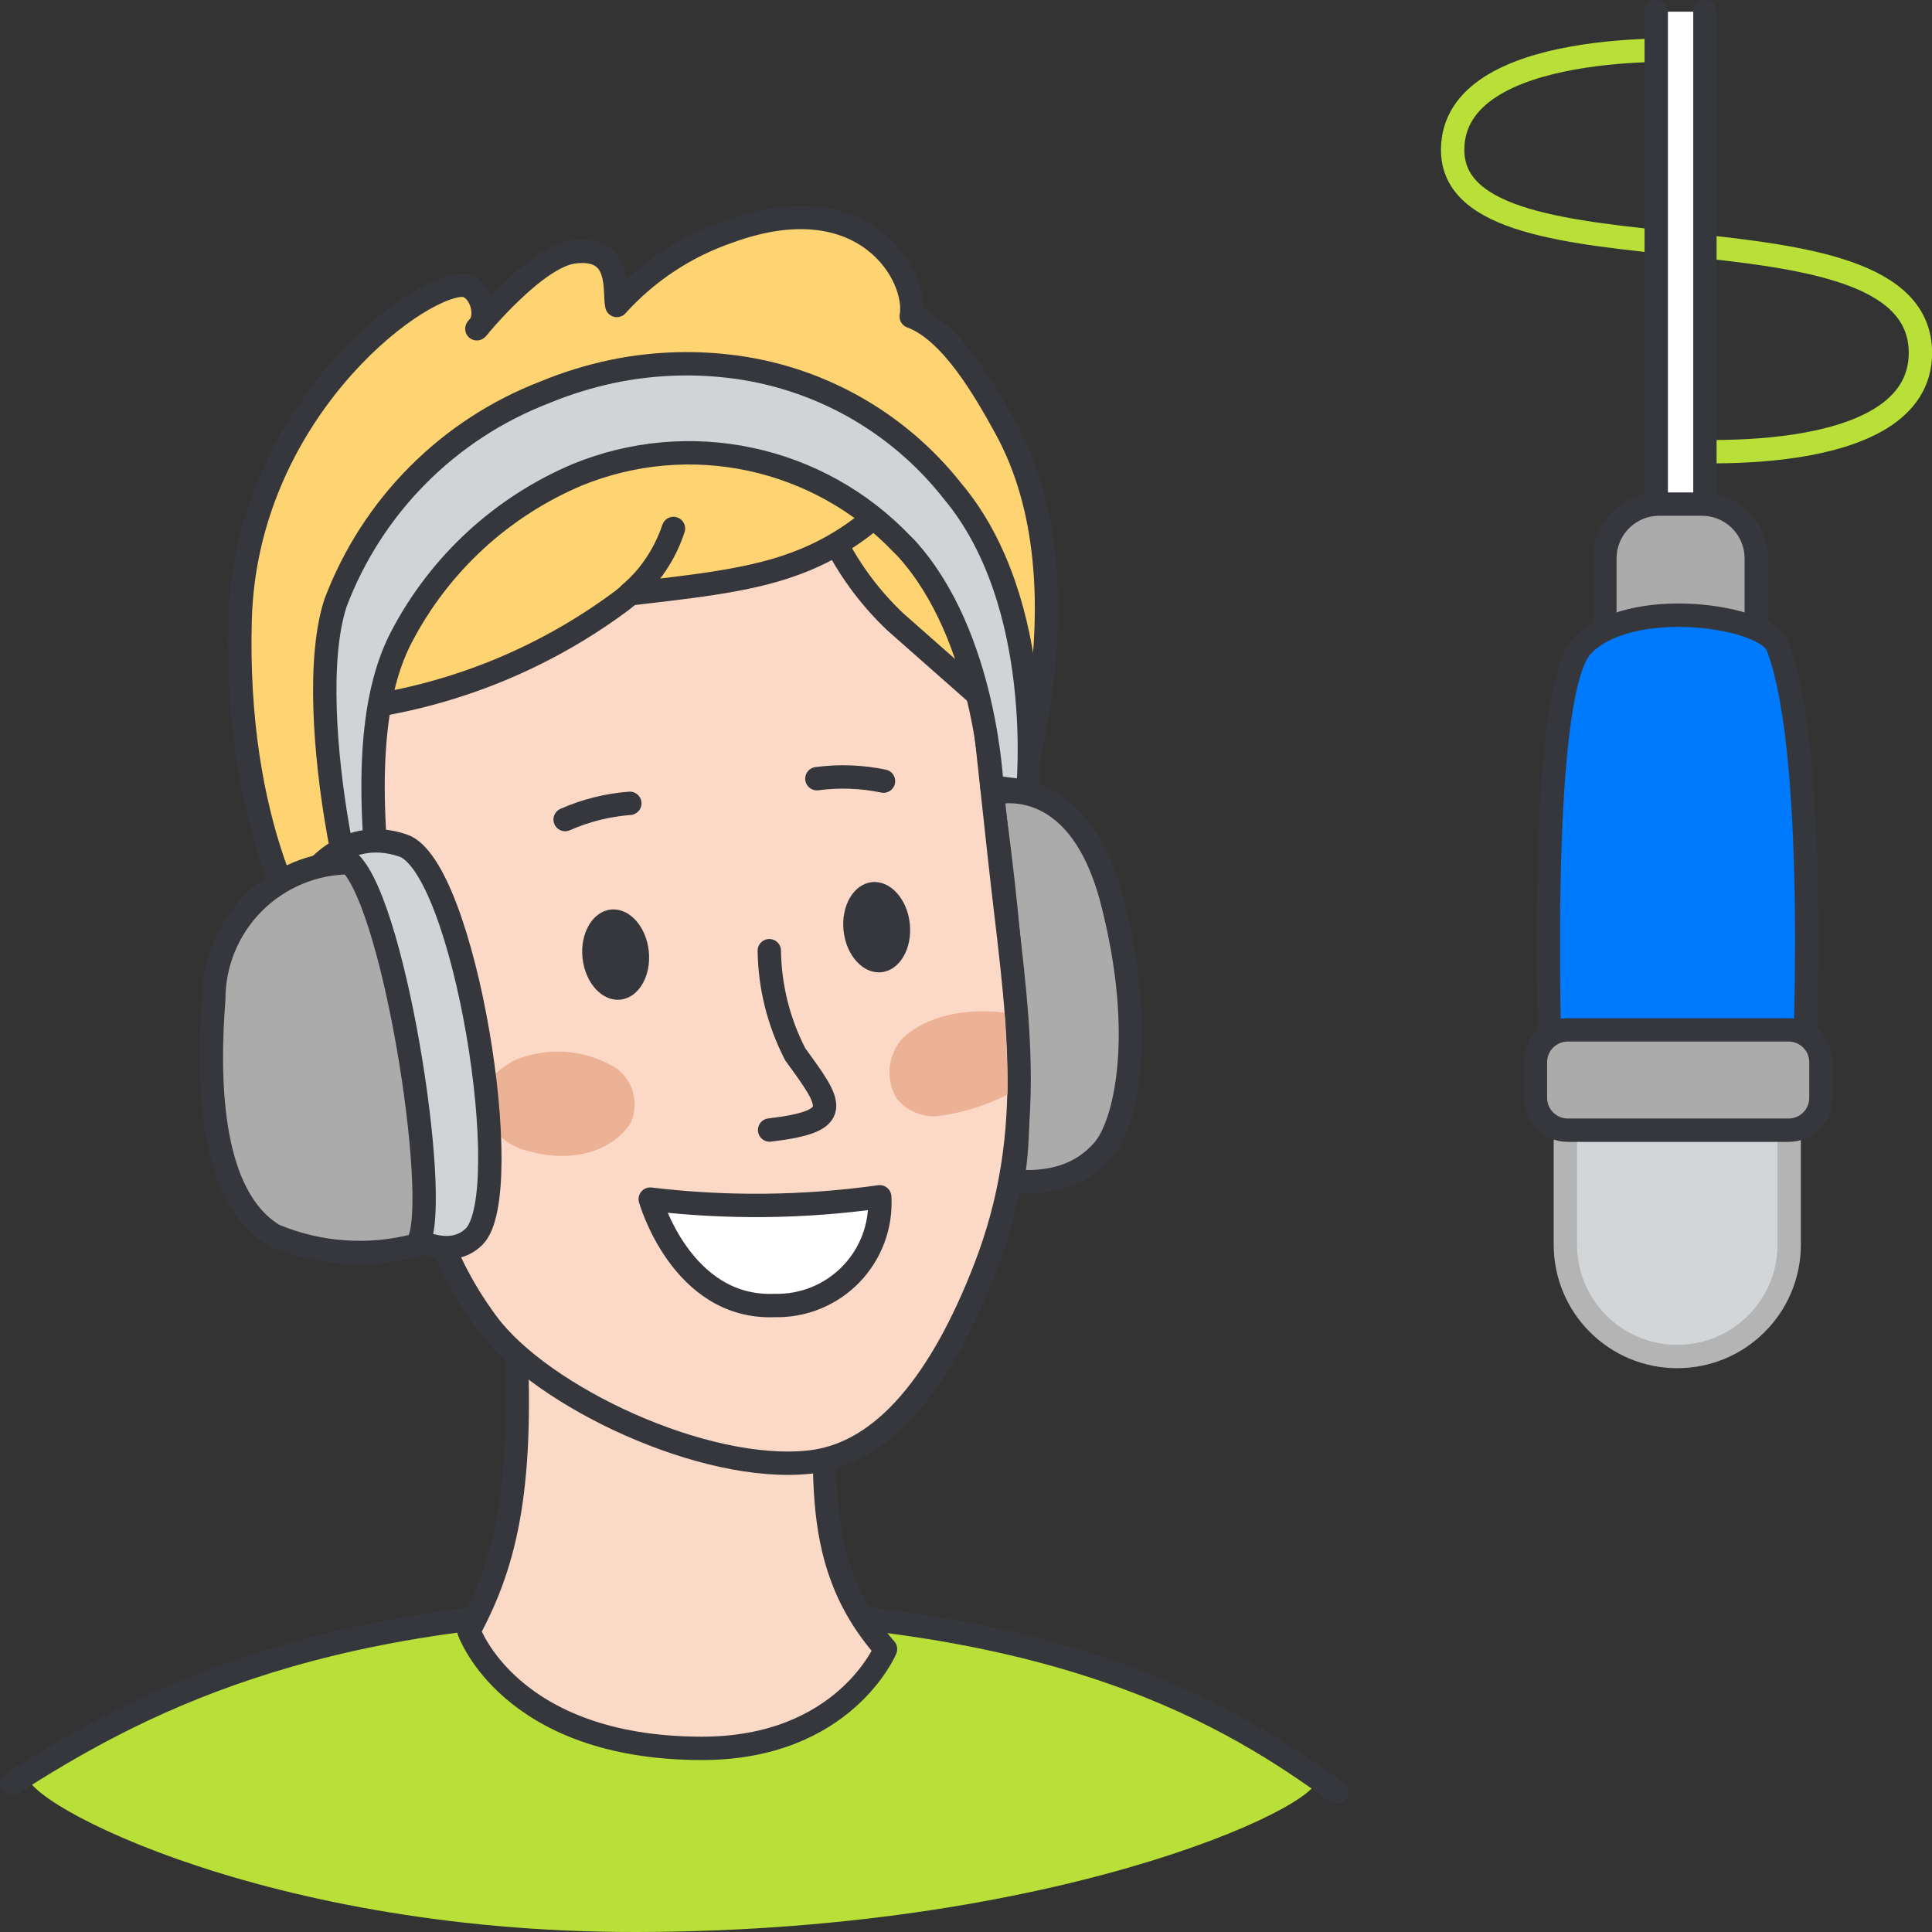 <svg width="124" height="124" viewBox="0 0 124 124" fill="none" xmlns="http://www.w3.org/2000/svg">
<rect x="0" y="0" width="124" height="124" fill="#333333" stroke="none"/>
<g clip-path="url(#clip0_26276_18801)">
<path d="M1.908 113.766C9.473 108.938 19.883 103.208 42.619 103.208C66.452 103.208 77.165 109.194 84.374 114.031C86.163 115.231 69.03 123.95 40.874 124C16.04 124.044 0.108 114.914 1.908 113.766Z" fill="#B8E038"/>
<path d="M0.758 114.48C8.323 109.652 19.88 103.208 42.616 103.208C68.15 103.208 79.216 110.254 85.801 115.027" stroke="#36373C" stroke-width="1.5" stroke-linecap="round" stroke-linejoin="round"/>
<path d="M21.644 62.584C19.344 60.628 15.044 52.762 15.413 39.75C15.786 26.658 26.456 18.45 29.613 18.307C30.785 18.255 31.503 20.307 30.606 21.1C30.606 21.1 34.346 16.507 36.789 16.174C40.006 15.737 39.375 18.782 39.589 19.605C41.538 17.445 44.005 15.815 46.757 14.87C55.516 11.661 58.957 17.747 58.484 20.31C61.045 21.249 63.215 25.046 64.566 27.51C70.085 37.586 65.79 53.018 61.234 61.99L21.644 62.584Z" fill="#FDD471" stroke="#36373C" stroke-width="1.5" stroke-linejoin="round"/>
<path d="M52.926 84.828C53.268 93.39 51.54 99.813 56.835 105.842C56.835 105.842 54.188 112.226 45.027 112.214C32.686 112.198 30.094 104.678 30.094 104.678C32.548 100.133 33.64 95.214 33.037 84.828C32.637 78.593 34.419 75.739 41.365 75.218C48.311 74.697 52.424 72.137 52.926 84.828Z" fill="#FAD9C6" stroke="#36373C" stroke-width="1.5" stroke-linejoin="round"/>
<path d="M63.629 50.945C63.629 50.945 69.168 49.218 71.391 57.876C73.614 66.534 72.211 72.207 70.808 73.82C69.405 75.433 67.439 76.02 64.954 75.804C66.014 71.2 64.539 56.554 63.629 50.945Z" fill="#ABABAB" stroke="#36373C" stroke-width="1.5" stroke-linejoin="round"/>
<path d="M53.686 34.921C54.661 36.778 55.934 38.462 57.455 39.906L63.041 44.835L63.103 45.404L64.148 55.011C65.205 64.739 66.763 72.371 63.173 81.538C60.473 88.443 56.822 93.302 51.973 93.838C45.218 94.578 34.773 89.651 31.28 84.946C27.787 80.241 26.986 75.714 25.826 70.012C24.178 61.914 23.289 53.68 23.172 45.417C29.136 44.587 34.802 42.29 39.66 38.732C41.327 37.545 42.575 35.86 43.224 33.919C42.695 35.556 41.717 37.011 40.401 38.119C43.656 37.719 47.836 37.357 50.911 36.219C52.846 35.528 54.635 34.479 56.183 33.127" fill="#FBD9C6"/>
<path d="M53.686 34.921C54.661 36.778 55.934 38.462 57.455 39.906L63.041 44.835L63.103 45.404L64.148 55.011C65.205 64.739 66.763 72.371 63.173 81.538C60.473 88.443 56.822 93.302 51.973 93.838C45.218 94.578 34.773 89.651 31.28 84.946C27.787 80.241 26.986 75.714 25.826 70.012C24.178 61.914 23.289 53.68 23.172 45.417V45.417C29.136 44.587 34.802 42.29 39.66 38.732C41.327 37.545 42.575 35.86 43.224 33.919C42.695 35.556 41.717 37.011 40.401 38.119C43.656 37.719 47.836 37.357 50.911 36.219C52.846 35.528 54.635 34.479 56.183 33.127" stroke="#36373C" stroke-width="1.5" stroke-linecap="round" stroke-linejoin="round"/>
<path d="M36.273 52.6C37.588 52.02 38.991 51.668 40.423 51.559M56.705 50.134C55.3 49.84 53.854 49.788 52.43 49.978" stroke="#36373C" stroke-width="1.5" stroke-linecap="round" stroke-linejoin="round"/>
<path d="M57.973 66.587C57.49 67.103 57.186 67.762 57.108 68.465C57.029 69.167 57.179 69.876 57.536 70.487C57.837 70.864 58.222 71.166 58.66 71.368C59.099 71.57 59.578 71.668 60.061 71.653C61.664 71.46 63.221 70.986 64.661 70.253C64.71 69.134 64.588 67.047 64.474 64.998C64.473 65 60.519 64.327 57.973 66.587ZM32.884 68.111C31.711 68.86 30.607 69.681 31.232 71.591C31.433 72.118 31.754 72.592 32.169 72.975C32.584 73.358 33.082 73.641 33.624 73.8C37.294 74.907 39.643 73.45 40.503 72.029C40.748 71.447 40.798 70.802 40.646 70.189C40.494 69.576 40.148 69.029 39.66 68.629C38.662 67.988 37.52 67.605 36.337 67.514C35.154 67.424 33.968 67.629 32.884 68.111Z" fill="#ECB295"/>
<path d="M49.375 61.018C49.407 63.337 49.979 65.617 51.045 67.677C53.405 70.917 54.221 71.96 49.396 72.528" stroke="#36373C" stroke-width="1.5" stroke-linecap="round" stroke-linejoin="round"/>
<path d="M65.959 50.8C65.959 50.8 67.224 38.745 61.12 31.5C59.371 29.281 57.199 27.432 54.73 26.058C52.261 24.685 49.544 23.816 46.736 23.5C44.256 23.217 41.746 23.331 39.301 23.838C37.816 24.152 36.364 24.601 34.961 25.181C31.898 26.361 29.119 28.174 26.805 30.503C24.492 32.831 22.696 35.622 21.536 38.692C19.202 45.792 23.457 63.492 24.182 60.086C24.282 58.902 24.319 57.714 24.293 56.526C23.438 48.411 24.242 43.81 25.764 40.888C28.204 36.206 32.2 32.521 37.064 30.467C40.576 29.032 44.438 28.686 48.149 29.476C51.859 30.265 55.246 32.153 57.869 34.894L58.161 35.186C63.295 40.82 63.661 50.511 63.661 50.511L65.959 50.8Z" fill="#D0D4D6" stroke="#36373C" stroke-width="1.5" stroke-linejoin="round"/>
<path d="M49.71 83.79C43.727 84.027 41.734 76.963 41.734 76.963C46.63 77.549 51.58 77.499 56.462 76.814C56.516 77.725 56.38 78.638 56.063 79.493C55.745 80.349 55.254 81.13 54.619 81.785C53.984 82.441 53.22 82.958 52.375 83.303C51.53 83.648 50.623 83.814 49.71 83.79Z" fill="white" stroke="#36373C" stroke-width="1.5" stroke-linejoin="round"/>
<path d="M19.727 56.517C19.727 56.517 21.91 52.932 25.864 54.265C29.818 55.598 33.192 76.585 30.434 79.365C28.687 81.123 25.313 79.391 23.501 76.688C21.689 73.985 19.727 56.517 19.727 56.517Z" fill="#D0D4D6" stroke="#36373C" stroke-width="1.5" stroke-linejoin="round"/>
<path d="M22.461 55.368C21.31 55.371 20.17 55.601 19.108 56.045C18.045 56.488 17.081 57.137 16.269 57.953C15.457 58.77 14.814 59.738 14.376 60.803C13.939 61.868 13.715 63.009 13.718 64.16V64.169C13.025 73.112 14.77 77.606 17.591 79.285C20.476 80.494 23.678 80.717 26.702 79.921C28.452 78.326 25.476 58.317 22.461 55.368Z" fill="#ABABAB" stroke="#36373C" stroke-width="1.5" stroke-linejoin="round"/>
<path d="M39.819 64.159C40.993 64.035 41.809 62.64 41.64 61.044C41.471 59.447 40.382 58.253 39.208 58.377C38.034 58.501 37.219 59.896 37.388 61.493C37.556 63.089 38.645 64.283 39.819 64.159Z" fill="#36373C"/>
<path d="M56.573 62.399C57.747 62.275 58.562 60.88 58.394 59.284C58.225 57.687 57.136 56.493 55.962 56.618C54.788 56.742 53.973 58.136 54.141 59.733C54.31 61.33 55.399 62.523 56.573 62.399Z" fill="#36373C"/>
<path d="M108.664 3.243C108.664 3.243 93.234 2.4 93.234 9.622C93.234 18.913 123.257 12.196 123.257 22.648C123.257 30.238 107.266 28.898 107.266 28.898" stroke="#B8E038" stroke-width="1.5" stroke-linecap="round" stroke-linejoin="round"/>
<path d="M106.301 0.75V36.369H109.426V0.75" fill="white"/>
<path d="M106.301 0.75V36.369H109.426V0.75" stroke="#36373C" stroke-width="1.5" stroke-linecap="round" stroke-linejoin="round"/>
<path d="M109.229 32.354H106.497C104.568 32.354 103.004 33.918 103.004 35.847V47.733C103.004 49.662 104.568 51.226 106.497 51.226H109.229C111.158 51.226 112.722 49.662 112.722 47.733V35.847C112.722 33.918 111.158 32.354 109.229 32.354Z" fill="#ABABAB" stroke="#36373C" stroke-width="1.5" stroke-linejoin="round"/>
<path d="M107.656 58.014H107.646C103.682 58.014 100.469 61.227 100.469 65.191V79.886C100.469 83.85 103.682 87.063 107.646 87.063H107.656C111.62 87.063 114.833 83.85 114.833 79.886V65.191C114.833 61.227 111.62 58.014 107.656 58.014Z" fill="#D2D6D8" stroke="#B4B4B5" stroke-width="1.5" stroke-linejoin="round"/>
<path d="M99.553 70.275C99.553 70.275 98.493 44.685 101.544 41.457C104.596 38.229 113.326 39.5 114.085 41.457C116.868 48.63 115.728 70.275 115.728 70.275H99.553Z" fill="#007AFD" stroke="#36373C" stroke-width="1.5" stroke-linejoin="round"/>
<path d="M114.796 66.099H100.623C99.476 66.099 98.547 67.028 98.547 68.175V70.462C98.547 71.609 99.476 72.538 100.623 72.538H114.796C115.942 72.538 116.872 71.609 116.872 70.462V68.175C116.872 67.028 115.942 66.099 114.796 66.099Z" fill="#ABABAB" stroke="#36373C" stroke-width="1.5" stroke-linejoin="round"/>
</g>
<defs>
<clipPath id="clip0_26276_18801">
<rect width="124" height="124" fill="white" transform="translate(0.008)"/>
</clipPath>
</defs>
</svg>
